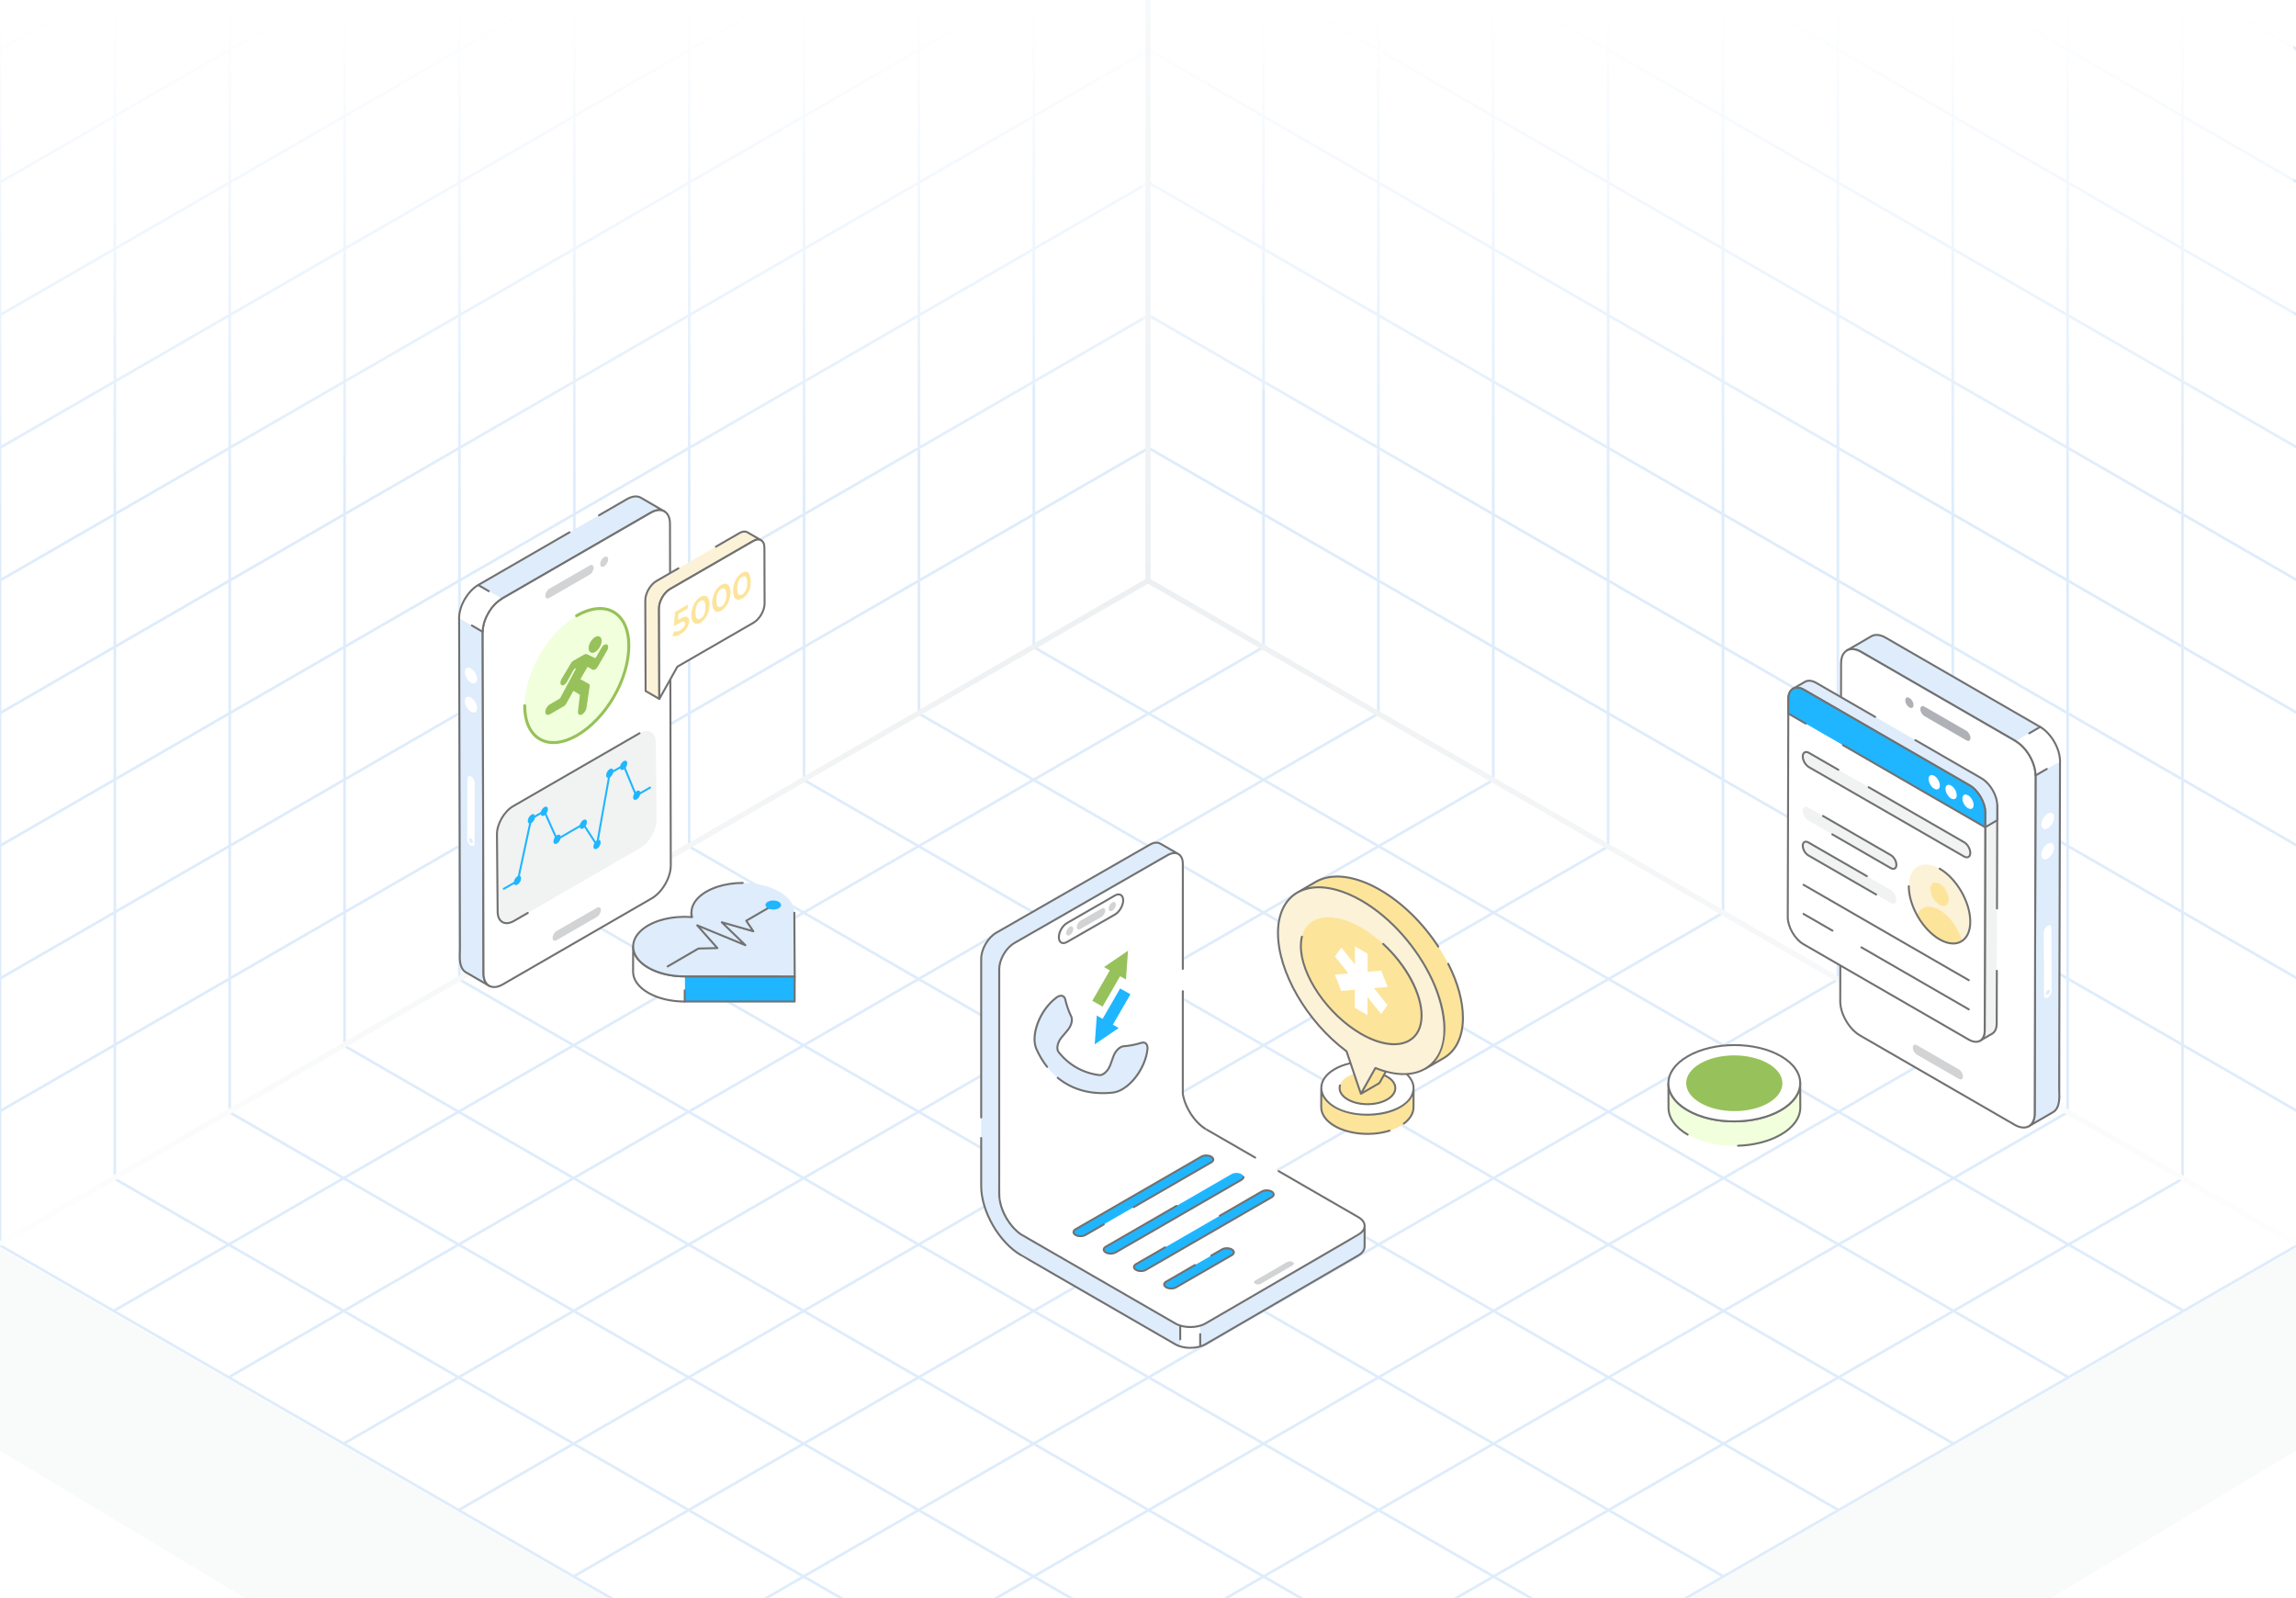 <svg width="431" height="300" viewBox="0 0 431 300" fill="none" xmlns="http://www.w3.org/2000/svg">
<rect x="0" y="0" width="431" height="300" fill="#333333" stroke="none"/>
<g clip-path="url(#clip0_2095_54840)">
<rect width="431" height="300" fill="white"/>
<path d="M237.193 121.463L21.336 246.088M258.779 133.925L42.922 258.55M280.365 146.388L64.507 271.013M301.95 158.85L86.093 283.475M323.536 171.313L107.679 295.938M345.122 183.775L129.265 308.4M366.707 196.238L150.85 320.863M388.293 208.7L172.436 333.325M409.879 221.163L194.022 345.788M194.022 121.463L409.879 246.088M172.436 133.925L388.293 258.55M150.85 146.388L366.707 271.013M129.265 158.85L345.122 283.475M107.679 171.313L323.536 295.938M86.093 183.775L301.95 308.4M64.507 196.238L280.365 320.863M42.922 208.7L258.779 333.325M21.336 221.163L237.193 345.788M215.607 109L-0.25 233.625L215.607 358.25L431.464 233.625L215.607 109Z" stroke="#DEECFB" stroke-width="0.5"/>
<path d="M237.188 -127.629V121.454M258.75 -115.18V133.904M280.313 -102.731V146.353M301.876 -90.281V158.802M323.438 -77.832V171.251M345.001 -65.383V183.7M366.564 -52.934V196.15M388.126 -40.484V208.599M409.689 -28.035V221.048M215.625 -115.17L431.251 9.322M215.625 -90.261L431.251 34.23M215.625 -65.353L431.251 59.139M215.625 -40.445L431.251 84.047M215.625 -15.536L431.251 108.956M215.625 9.372L431.251 133.864M215.625 34.28L431.251 158.772M215.625 59.189L431.251 183.681M215.625 84.097L431.251 208.589M215.625 -140.078V109.005L431.251 233.497V-15.586L215.625 -140.078Z" stroke="#DEECFB" stroke-width="0.5"/>
<path d="M194.062 -127.629V121.454M172.5 -115.18V133.904M150.937 -102.731V146.353M129.374 -90.281V158.802M107.812 -77.832V171.251M86.249 -65.383V183.7M64.686 -52.934V196.15M43.124 -40.484V208.599M21.561 -28.035V221.048M215.625 -115.17L-0.001 9.322M215.625 -90.261L-0.001 34.23M215.625 -65.353L-0.001 59.139M215.625 -40.445L-0.001 84.047M215.625 -15.536L-0.001 108.956M215.625 9.372L-0.001 133.864M215.625 34.28L-0.001 158.772M215.625 59.189L-0.001 183.681M215.625 84.097L-0.001 208.589M215.625 -140.078V109.005L-0.001 233.497V-15.586L215.625 -140.078Z" stroke="#DEECFB" stroke-width="0.5"/>
<path d="M215.5 0L-0.5 0V184.5L215.5 60L215.5 0Z" fill="url(#paint0_linear_2095_54840)"/>
<path d="M214.5 0L430.5 0V184.5L214.5 60L214.5 0Z" fill="url(#paint1_linear_2095_54840)"/>
<path d="M215.5 402L431.5 272V234L215.5 358.5L215.5 402Z" fill="#F9FAFA"/>
<path d="M215.5 402L-0.5 272V234L215.5 358.5L215.5 402Z" fill="#F9FAFA"/>
<path d="M0 233.5L215.5 109M215.5 109L431 233.5M215.5 109V0" stroke="url(#paint2_radial_2095_54840)"/>
<path d="M255.004 231.755L226.285 248.441C224.736 249.345 222.202 249.345 220.639 248.441L209.282 241.883L201.287 237.267L191.588 231.673C189.373 230.102 187.646 226.99 187.572 224.345V221.915L187.602 213.016L187.572 213.039V181.923C187.572 180.115 188.839 177.929 190.403 177.033L219.21 160.51C220.774 159.613 222.041 160.354 222.041 162.162L222.033 205.34C222.47 207.904 224.234 210.668 226.368 211.957C226.397 211.979 226.434 211.994 226.464 212.016L235.63 217.306L254.989 228.48C256.552 229.384 256.56 230.851 255.004 231.755Z" fill="white"/>
<path d="M211.748 178.469L211.36 183.876L210.264 183.256L206.968 188.965L205.041 187.867L208.337 182.158L207.245 181.536L211.748 178.469Z" fill="#97C15A"/>
<path d="M198.517 187.122C199.192 186.733 199.801 186.907 199.961 187.588C200.234 188.775 200.616 189.851 201.088 190.814C201.403 191.449 201.107 192.567 200.427 193.374C200.045 193.829 199.658 194.292 199.27 194.75C198.51 195.651 198.258 196.908 198.714 197.488C200.626 199.918 203.232 201.397 206.308 201.816C206.555 201.849 206.828 201.774 207.097 201.619C207.627 201.313 208.141 200.691 208.407 199.956C208.609 199.393 208.811 198.83 209.013 198.272C209.278 197.541 209.789 196.911 210.323 196.602C210.518 196.489 210.717 196.42 210.908 196.405C211.978 196.331 213.106 196.116 214.275 195.751C215.028 195.518 215.513 196.082 215.392 197.028L215.383 197.11C215.012 200.09 212.942 203.165 210.68 204.471C210.088 204.813 209.482 205.034 208.89 205.1C202.391 205.825 197.204 202.874 194.557 196.932C193.394 194.326 195.186 189.632 198.216 187.333L198.287 187.275C198.364 187.217 198.441 187.166 198.517 187.122Z" fill="#DEECFB"/>
<path d="M210.271 185.551L212.203 186.646L208.907 192.355L209.998 192.977L205.496 196.045L205.888 190.635L206.975 191.26L210.271 185.551Z" fill="#1FB6FF"/>
<path d="M218.925 240.578C218.407 240.877 218.405 241.356 218.919 241.654C219.434 241.953 220.259 241.953 220.777 241.654L231.236 235.616C231.745 235.322 231.747 234.844 231.233 234.545C230.718 234.246 229.893 234.246 229.385 234.54L218.925 240.578Z" fill="#1FB6FF"/>
<path d="M213.251 237.303C212.734 237.602 212.731 238.081 213.245 238.379C213.76 238.678 214.585 238.678 215.103 238.379L238.712 224.749C239.221 224.455 239.223 223.977 238.709 223.678C238.195 223.379 237.369 223.379 236.861 223.673L213.251 237.303Z" fill="#1FB6FF"/>
<path d="M207.58 234.03C207.062 234.329 207.059 234.807 207.573 235.106C208.088 235.405 208.914 235.405 209.431 235.106L233.04 221.475C233.549 221.182 233.551 220.703 233.037 220.405C232.523 220.106 231.697 220.106 231.189 220.399L207.58 234.03Z" fill="#1FB6FF"/>
<path d="M201.906 230.753C201.388 231.051 201.385 231.53 201.9 231.829C202.414 232.128 203.24 232.128 203.757 231.829L227.367 218.198C227.875 217.904 227.878 217.426 227.363 217.127C226.849 216.828 226.023 216.828 225.515 217.122L201.906 230.753Z" fill="#1FB6FF"/>
<path d="M184.186 213.621V222.627C184.186 224.39 184.645 226.294 185.43 228.11C185.986 229.421 186.72 230.681 187.572 231.822C188.765 233.415 190.187 234.771 191.721 235.652C191.721 235.66 220.623 252.346 220.623 252.346C222.187 253.25 224.721 253.25 226.277 252.346L254.988 235.66C255.766 235.215 256.144 234.623 256.159 234.03L256.166 230.125C256.166 230.718 255.774 231.303 255.003 231.755L226.284 248.441C224.736 249.345 222.202 249.345 220.638 248.441L191.588 231.673C189.394 230.117 187.675 227.043 187.572 224.412C187.564 224.323 187.564 224.234 187.564 224.145L187.572 220.915L187.579 212.987V181.923C187.579 180.115 188.846 177.922 190.402 177.033L219.21 160.502C219.988 160.065 220.692 160.021 221.203 160.317L217.817 158.369C217.298 158.08 216.594 158.117 215.824 158.569L187.016 175.092C185.453 175.988 184.186 178.181 184.186 179.982V209.766" fill="#DEECFB"/>
<path d="M225.296 248.866V252.763C224.125 253.111 222.71 253.104 221.547 252.741V248.836C222.71 249.206 224.125 249.214 225.296 248.866Z" fill="white"/>
<path d="M242.669 236.902C242.967 237.074 242.973 237.344 242.682 237.514L236.684 240.988C236.388 241.16 235.931 241.163 235.633 240.991C235.34 240.821 235.333 240.551 235.629 240.379L241.617 236.899C241.909 236.73 242.375 236.732 242.669 236.902Z" fill="#D1D3D4"/>
<path d="M210.845 169.008C210.838 169.986 210.148 171.179 209.304 171.668L200.294 176.833C199.449 177.322 198.76 176.921 198.768 175.936C198.76 174.951 199.449 173.758 200.301 173.269L209.304 168.097C210.156 167.615 210.838 168.023 210.845 169.008Z" fill="white"/>
<path d="M200.813 175.532C201.176 175.324 201.48 174.81 201.48 174.378C201.476 173.951 201.178 173.771 200.812 173.985C200.45 174.192 200.139 174.718 200.143 175.144C200.143 175.577 200.448 175.745 200.813 175.532Z" fill="#D1D3D4"/>
<path d="M209.266 170.452C209.526 169.999 209.524 169.51 209.262 169.359C208.999 169.209 208.576 169.454 208.316 169.907C208.056 170.359 208.058 170.849 208.321 170.999C208.583 171.15 209.006 170.904 209.266 170.452Z" fill="#D1D3D4"/>
<path d="M202.137 174C202.137 174.43 202.438 174.602 202.805 174.391L206.799 172.099C207.167 171.888 207.467 171.372 207.468 170.941C207.468 170.515 207.167 170.339 206.799 170.55L202.805 172.842C202.438 173.053 202.137 173.574 202.137 174Z" fill="#D1D3D4"/>
<path d="M265.353 204.276L265.342 207.871C265.338 209.146 264.501 210.419 262.83 211.39C259.454 213.352 253.965 213.352 250.567 211.39C248.863 210.406 248.012 209.113 248.016 207.822L248.027 204.227C248.024 205.518 248.875 206.811 250.578 207.795C253.977 209.757 259.466 209.757 262.842 207.795C264.513 206.824 265.35 205.551 265.353 204.276Z" fill="#FCE49A"/>
<path d="M262.791 200.697C266.19 202.659 266.208 205.839 262.842 207.795C259.466 209.757 253.977 209.757 250.578 207.795C247.191 205.839 247.173 202.66 250.549 200.697C253.915 198.742 259.404 198.741 262.791 200.697Z" fill="white"/>
<path d="M260.379 202.102C262.433 203.288 262.444 205.21 260.409 206.392C258.368 207.579 255.05 207.579 252.995 206.392C250.947 205.21 250.937 203.288 252.978 202.102C255.012 200.919 258.331 200.919 260.379 202.102Z" fill="#FCE49A"/>
<path d="M255.461 205.334L258.936 203.316L261.663 198.461L258.188 200.479L255.461 205.334Z" fill="#FCE49A"/>
<path d="M243.525 167.556C246.396 165.881 250.727 166.263 255.567 169.055C264.19 174.033 271.166 184.811 271.137 193.13C271.127 196.775 269.775 199.332 267.521 200.645L271.003 198.624C273.247 197.321 274.609 194.754 274.618 191.109C274.638 182.79 267.661 172.022 259.039 167.035C254.199 164.242 249.878 163.87 246.997 165.535L243.525 167.556Z" fill="#FCE49A"/>
<path d="M255.564 169.053C246.937 164.072 239.924 166.77 239.9 175.087C239.879 182.498 245.436 191.877 252.771 197.35L255.461 205.333L258.188 200.478C265.53 203.478 271.121 200.536 271.142 193.125C271.166 184.807 264.191 174.034 255.564 169.053Z" fill="#FCF2D7"/>
<path d="M255.499 194.077C261.743 197.682 266.845 196.144 266.861 190.651C266.876 185.158 261.799 177.75 255.555 174.145C249.305 170.536 244.209 172.071 244.193 177.564C244.178 183.056 249.248 190.469 255.499 194.077Z" fill="#FCE49A"/>
<path d="M215.199 197.086C214.85 199.888 212.868 202.994 210.588 204.31C209.999 204.65 209.42 204.854 208.87 204.916C204.912 205.353 201.382 204.411 198.667 202.181C198.589 202.116 198.472 202.127 198.406 202.206C198.341 202.286 198.353 202.402 198.432 202.467C201.394 204.901 205.102 205.709 208.911 205.283C209.513 205.217 210.139 204.997 210.773 204.631C213.183 203.24 215.199 200.086 215.567 197.129L215.576 197.051C215.708 196.016 215.138 195.289 214.22 195.574C213.083 195.929 211.964 196.146 210.893 196.22C209.997 196.289 209.166 197.307 208.839 198.208L208.232 199.893C207.992 200.56 207.521 201.16 207.004 201.459C206.762 201.597 206.531 201.658 206.333 201.631C203.312 201.221 200.729 199.749 198.86 197.373C198.459 196.863 198.717 195.693 199.412 194.869L200.569 193.493C201.306 192.619 201.601 191.432 201.255 190.732C200.78 189.763 200.405 188.69 200.141 187.546C199.952 186.739 199.126 186.405 198.171 187.131L198.105 187.185C194.994 189.545 193.188 194.318 194.388 197.006C194.936 198.237 195.619 199.375 196.419 200.389C196.482 200.47 196.598 200.483 196.679 200.42C196.759 200.357 196.773 200.241 196.71 200.16C195.929 199.17 195.262 198.058 194.727 196.856C193.608 194.352 195.393 189.707 198.333 187.476C198.409 187.42 198.444 187.378 198.61 187.282C199.132 186.978 199.642 187.037 199.78 187.63C200.05 188.801 200.434 189.9 200.923 190.897C201.203 191.463 200.923 192.499 200.286 193.254L199.129 194.63C198.302 195.611 198.051 196.943 198.569 197.602C200.498 200.055 203.166 201.575 206.283 201.999C206.563 202.034 206.875 201.961 207.189 201.78C207.779 201.439 208.312 200.764 208.581 200.019L209.187 198.334C209.431 197.661 209.902 197.059 210.415 196.763C210.593 196.66 210.764 196.602 210.92 196.589C212.019 196.514 213.166 196.291 214.33 195.928C215.013 195.715 215.3 196.286 215.208 197.008L215.199 197.086Z" fill="#717171"/>
<path d="M219.018 240.738L224.404 237.628C224.493 237.577 224.523 237.463 224.472 237.375C224.421 237.286 224.307 237.256 224.219 237.307L218.833 240.417C218.195 240.785 218.184 241.44 218.826 241.813C219.392 242.143 220.293 242.147 220.87 241.814L231.329 235.775C231.634 235.599 231.803 235.353 231.804 235.083C231.804 234.811 231.635 234.563 231.326 234.384C230.756 234.052 229.862 234.049 229.292 234.378L227.286 235.536C227.197 235.588 227.167 235.701 227.218 235.79C227.269 235.878 227.382 235.908 227.471 235.858L229.477 234.699C229.927 234.438 230.688 234.442 231.14 234.704C231.327 234.812 231.433 234.95 231.433 235.082C231.433 235.213 231.328 235.348 231.144 235.454L220.685 241.493C220.222 241.76 219.472 241.761 219.012 241.494C218.827 241.386 218.72 241.248 218.721 241.117C218.721 240.986 218.829 240.847 219.018 240.738Z" fill="#717171"/>
<path d="M228.818 228.315C228.869 228.403 228.981 228.432 229.071 228.383L236.953 223.832C237.402 223.571 238.164 223.574 238.616 223.836C239.006 224.063 239.005 224.365 238.62 224.587L215.011 238.217C214.009 238.796 212.368 238.024 213.344 237.463L218.802 234.311C218.89 234.26 218.921 234.147 218.869 234.058C218.818 233.969 218.704 233.94 218.616 233.99L213.159 237.141C212.521 237.51 212.511 238.165 213.153 238.538C213.722 238.87 214.622 238.87 215.196 238.539L238.805 224.908C239.111 224.731 239.279 224.485 239.28 224.215C239.28 223.943 239.11 223.695 238.802 223.517C238.231 223.184 237.337 223.182 236.768 223.511L228.886 228.061C228.797 228.113 228.767 228.226 228.818 228.315Z" fill="#717171"/>
<path d="M207.48 235.263C208.05 235.595 208.949 235.595 209.523 235.264L233.133 221.633C233.439 221.456 233.607 221.21 233.607 220.939C233.607 220.837 233.524 220.754 233.422 220.754C233.32 220.754 233.237 220.837 233.237 220.939C233.237 221.072 233.134 221.204 232.948 221.312L209.338 234.942C208.337 235.521 206.696 234.749 207.672 234.188L220.931 226.532C221.02 226.481 221.05 226.367 220.999 226.279C220.948 226.191 220.834 226.16 220.746 226.211L207.487 233.867C207.176 234.046 207.004 234.295 207.004 234.567C207.003 234.837 207.172 235.084 207.48 235.263Z" fill="#717171"/>
<path d="M201.808 231.99C202.378 232.322 203.277 232.322 203.852 231.991L207.283 230.01C207.371 229.958 207.402 229.845 207.35 229.757C207.299 229.668 207.185 229.637 207.098 229.689L203.666 231.67C202.664 232.249 201.024 231.475 202 230.914L225.609 217.284C226.059 217.025 226.82 217.028 227.272 217.289C227.458 217.397 227.565 217.535 227.565 217.667C227.565 217.797 227.459 217.933 227.276 218.038L212.704 226.452C212.615 226.503 212.585 226.617 212.636 226.705C212.686 226.794 212.8 226.823 212.889 226.773L227.461 218.36C227.766 218.183 227.935 217.938 227.935 217.667C227.936 217.396 227.766 217.148 227.458 216.969C226.888 216.638 225.994 216.635 225.424 216.962L201.815 230.593C201.504 230.773 201.333 231.021 201.332 231.293C201.331 231.563 201.501 231.812 201.808 231.99Z" fill="#717171"/>
<path d="M222.221 186.064C222.221 185.962 222.138 185.879 222.036 185.879C221.934 185.879 221.851 185.962 221.851 186.064L221.85 205.371C222.343 208.259 224.381 211.062 226.325 212.148L226.415 211.986L226.463 211.798C224.401 210.552 222.654 207.883 222.218 205.34L222.221 186.064Z" fill="#717171"/>
<path d="M235.629 217.491C235.817 217.491 235.886 217.24 235.722 217.145L226.576 211.869C226.555 211.852 226.53 211.838 226.505 211.824L226.415 211.986L226.371 212.177C236.094 217.777 235.534 217.491 235.629 217.491Z" fill="#717171"/>
<path d="M255.08 228.323L240.107 219.68C240.019 219.63 239.906 219.66 239.854 219.748C239.803 219.837 239.833 219.95 239.922 220.002L254.895 228.644C256.38 229.502 256.296 230.784 254.909 231.598L226.19 248.284C224.752 249.123 222.248 249.161 220.73 248.283L191.694 231.525C190.042 230.353 188.697 228.291 188.112 226.37C188.044 226.15 187.999 225.931 187.949 225.712C187.645 224.353 187.798 226.44 187.756 202.523L187.764 181.926C187.764 180.192 188.974 178.068 190.494 177.197L219.302 160.674C220.737 159.852 221.854 160.494 221.854 162.165L221.851 181.881C221.851 181.983 221.934 182.066 222.036 182.066C222.139 182.066 222.222 181.983 222.222 181.881L222.225 162.165C222.225 161.219 221.896 160.508 221.299 160.162C221.299 160.162 221.298 160.162 221.297 160.161C221.296 160.161 221.296 160.16 221.295 160.159C221.295 160.159 221.295 160.159 221.295 160.159L221.293 160.158C221.292 160.158 221.292 160.158 221.292 160.158L217.906 158.209C217.301 157.873 216.528 157.944 215.731 158.41L186.923 174.934C185.311 175.858 184 178.124 184 179.984V209.768C184 209.87 184.083 209.953 184.185 209.953C184.288 209.953 184.37 209.87 184.37 209.768V179.984C184.37 178.242 185.598 176.121 187.108 175.255L215.917 158.731C216.597 158.332 217.239 158.261 217.724 158.532L220.208 159.961C220.069 159.978 219.925 160.02 219.78 160.064C219.756 160.072 219.735 160.073 219.711 160.081C219.517 160.146 219.319 160.231 219.117 160.345L191.041 176.455L190.309 176.875C190.261 176.903 190.216 176.942 190.169 176.972C188.523 178.005 187.386 180.215 187.386 181.926V218.433C187.414 225.008 187.312 223.965 187.46 225.086C187.809 227.769 189.503 230.425 191.494 231.837L220.545 248.604C220.794 248.748 221.073 248.862 221.362 248.962V251.426C221.362 251.528 221.445 251.611 221.548 251.611C221.65 251.611 221.733 251.528 221.733 251.426V249.085C223.081 249.451 225.046 249.381 226.377 248.604C257.097 230.73 255.255 231.921 255.784 231.37C255.849 231.302 255.925 231.237 255.979 231.166L255.973 234.028C255.959 234.59 255.577 235.113 254.895 235.503L226.183 252.189C225.968 252.314 225.73 252.416 225.482 252.505V250.442C225.482 250.34 225.399 250.257 225.297 250.257C225.194 250.257 225.112 250.34 225.112 250.442V252.618C225.091 252.623 225.072 252.631 225.051 252.636C223.433 253.053 221.708 252.762 220.716 252.188C220.43 252.023 192.156 235.7 191.82 235.498C191.818 235.497 191.815 235.495 191.813 235.494C187.741 233.155 184.37 227.361 184.37 222.63V213.624C184.37 213.522 184.288 213.439 184.185 213.439C184.083 213.439 184 213.522 184 213.624V222.63C184 227.483 187.431 233.405 191.628 235.815L191.651 235.776C192.272 236.212 197.122 238.993 220.53 252.51C222.162 253.452 224.827 253.405 226.369 252.509L255.08 235.823C255.877 235.368 256.326 234.734 256.344 234.033C256.344 233.946 256.351 230.052 256.351 230.129C256.326 230.055 256.447 229.114 255.08 228.323Z" fill="#717171"/>
<path d="M200.386 176.995L209.397 171.831C210.289 171.313 211.022 170.049 211.03 169.012C211.03 169.011 211.03 169.009 211.03 169.009C211.021 167.883 210.192 167.384 209.211 167.938L200.209 173.11C199.289 173.638 198.574 174.88 198.582 175.936C198.574 177.066 199.415 177.557 200.386 176.995ZM200.394 173.431L209.395 168.26C210.124 167.847 210.652 168.169 210.66 169.01C210.652 169.931 210.002 171.051 209.211 171.509L200.201 176.674C199.497 177.084 198.946 176.799 198.953 175.936C198.946 175.015 199.592 173.891 200.394 173.431Z" fill="#717171"/>
<path d="M272.02 180.835C271.973 180.744 271.863 180.708 271.771 180.754C271.68 180.8 271.643 180.912 271.689 181.003C273.492 184.554 274.441 188.049 274.434 191.109C274.424 194.538 273.173 197.151 270.91 198.465L269.312 199.393C269.403 199.232 270.715 197.962 271.161 195.139C271.285 194.369 271.296 193.872 271.307 193.575C271.312 193.425 271.327 193.282 271.327 193.128C271.336 190.153 270.438 186.862 268.904 183.629C266.13 177.776 261.242 172.118 255.661 168.895C252.727 167.203 248.911 165.849 245.589 166.571L247.09 165.697C250.029 163.998 254.35 164.545 258.947 167.196C263.05 169.569 266.917 173.335 269.833 177.798C269.889 177.884 270.004 177.909 270.089 177.852C270.175 177.796 270.199 177.681 270.143 177.596C267.195 173.084 263.285 169.277 259.132 166.875C254.417 164.155 249.96 163.608 246.904 165.376C246.061 165.866 243.912 167.12 243.457 167.38C241.054 168.763 239.725 171.5 239.715 175.089C239.694 182.447 245.116 191.85 252.613 197.467L253.283 199.453C252.256 199.7 251.289 200.054 250.457 200.537C248.776 201.514 247.849 202.822 247.844 204.222C247.841 204.994 247.83 208.013 247.831 207.821C247.827 209.239 248.766 210.563 250.474 211.55C252.166 212.526 254.439 213.038 256.726 213.038C258.16 213.038 259.6 212.837 260.906 212.423C261.004 212.392 261.057 212.289 261.027 212.191C260.996 212.094 260.892 212.041 260.794 212.07C257.496 213.114 253.328 212.769 250.66 211.229C249.071 210.312 248.198 209.102 248.201 207.822L248.208 205.732C248.306 205.925 248.442 206.136 248.565 206.305C251.663 210.535 261.818 210.432 264.819 206.331C265.045 206.021 265.119 205.859 265.164 205.782L265.157 207.87C265.154 208.911 264.537 209.942 263.419 210.776C263.337 210.837 263.32 210.953 263.381 211.035C263.442 211.116 263.558 211.133 263.64 211.073C264.854 210.168 265.524 209.031 265.527 207.872C265.529 207.338 265.539 204.056 265.539 204.263C265.538 203.373 265.142 202.525 264.439 201.769C265.578 201.66 266.615 201.346 267.528 200.829C267.622 200.827 267.402 200.919 271.096 198.785C273.478 197.402 274.795 194.677 274.804 191.111C274.812 187.992 273.848 184.439 272.02 180.835ZM252.881 197.205C245.446 191.656 240.065 182.356 240.085 175.09C240.095 171.651 241.351 169.035 243.619 167.717C243.619 167.717 243.619 167.717 243.619 167.717C243.62 167.717 243.621 167.716 243.621 167.716C243.834 167.606 244.024 167.493 244.401 167.336C247.878 165.881 252.212 167.334 255.471 169.216C261.069 172.448 265.962 178.154 268.682 184.019C271.175 189.397 272.621 197.206 267.615 200.358C265.272 201.832 261.963 201.823 258.258 200.309C258.188 200.278 258.115 200.306 258.063 200.359C258.062 200.358 258.061 200.358 258.059 200.357C258.049 200.368 258.035 200.376 258.027 200.39L255.503 204.882C252.772 196.814 252.969 197.269 252.881 197.205ZM258.799 203.183L255.955 204.835C255.997 204.76 258.422 200.443 258.27 200.713C258.816 200.931 259.35 201.108 259.878 201.262L258.799 203.183ZM265.169 204.263C265.169 204.356 265.155 204.447 265.146 204.539C264.64 209.688 251.832 210.897 248.701 205.835C247.759 204.312 248.095 202.338 250.643 200.857C251.455 200.385 252.395 200.034 253.398 199.794C254.821 203.994 255.28 205.418 255.331 205.468C255.333 205.47 255.336 205.469 255.339 205.471C255.405 205.531 255.486 205.536 255.555 205.495C259.236 203.347 259.052 203.491 259.097 203.408L259.858 202.054C262.223 203.124 262.349 205.05 260.317 206.232C258.331 207.387 255.088 207.387 253.088 206.231C251.96 205.58 251.459 204.692 251.713 203.797C251.741 203.699 251.684 203.596 251.585 203.568C251.486 203.537 251.384 203.597 251.356 203.696C251.057 204.752 251.635 205.82 252.903 206.552C255.005 207.766 258.414 207.766 260.503 206.552C262.825 205.202 262.608 202.891 260.039 201.731L260.249 201.357C261.566 201.707 262.816 201.858 263.975 201.804C264.747 202.544 265.167 203.387 265.169 204.263Z" fill="#717171"/>
<path d="M264.621 195.5C266.199 194.591 267.037 192.915 267.044 190.653C267.056 186.471 264.202 181.133 259.773 177.055C259.697 176.984 259.581 176.99 259.511 177.065C259.442 177.141 259.446 177.258 259.522 177.327C263.811 181.277 266.685 186.632 266.673 190.651C266.667 192.774 265.893 194.34 264.436 195.179C262.35 196.38 259.041 195.908 255.589 193.917C249.391 190.333 244.362 182.997 244.378 177.565C244.38 176.964 244.445 176.399 244.572 175.885C244.597 175.786 244.536 175.686 244.437 175.661C244.337 175.639 244.237 175.698 244.213 175.797C244.078 176.339 244.01 176.934 244.008 177.564C243.992 183.114 249.103 190.594 255.403 194.239C257.674 195.548 259.842 196.218 261.694 196.217C262.796 196.217 263.787 195.98 264.621 195.5Z" fill="#717171"/>
<path d="M254.352 177.66L254.343 181.051L251.789 177.877L250.59 179.565L253.141 182.735L250.58 182.956L251.766 186.015L254.329 185.798L254.32 189.186L256.701 190.561L256.71 187.173L259.261 190.342L260.463 188.663L257.909 185.488L260.473 185.271L259.285 182.204L256.724 182.423L256.734 179.035L254.352 177.66Z" fill="white"/>
<path d="M91.815 185.046L87.388 182.478C86.006 181.55 86.34 178.991 86.34 178.106L86.186 116.027L90.612 118.603L90.766 182.74C90.766 183.874 91.167 184.676 91.815 185.046Z" fill="#DEECFB"/>
<path d="M113.023 96.391L117.732 93.672C118.735 93.101 119.637 93.047 120.292 93.425L124.718 95.993C124.063 95.615 123.161 95.669 122.158 96.247L94.198 112.394L89.772 109.819L113.023 96.391Z" fill="#DEECFB"/>
<path d="M91.815 185.234C91.784 185.234 91.752 185.226 91.723 185.209C91.716 185.205 91.708 185.201 91.701 185.197L87.296 182.641C86.015 181.809 86.089 179.928 86.138 178.684C86.147 178.471 86.155 178.276 86.155 178.108L86 116.03C86 115.928 86.083 115.844 86.186 115.844H86.186C86.288 115.844 86.371 115.927 86.372 116.029L86.526 178.107C86.526 178.28 86.518 178.48 86.51 178.699C86.464 179.859 86.395 181.612 87.49 182.325L90.896 184.3C90.689 183.874 90.581 183.348 90.581 182.742L90.427 118.606C90.426 118.503 90.509 118.42 90.612 118.419H90.612C90.715 118.419 90.798 118.502 90.798 118.605L90.953 182.742C90.953 183.763 91.285 184.52 91.889 184.876L91.908 184.887C91.997 184.938 92.027 185.052 91.976 185.14C91.942 185.2 91.879 185.234 91.815 185.234Z" fill="#717171"/>
<path d="M94.198 112.583C94.134 112.583 94.071 112.55 94.037 112.49C93.985 112.401 94.016 112.287 94.105 112.236L122.065 96.089C122.607 95.777 123.133 95.604 123.619 95.573L120.199 93.589C119.577 93.23 118.733 93.317 117.824 93.836L112.531 96.892C112.441 96.943 112.328 96.914 112.278 96.825C112.226 96.736 112.256 96.622 112.345 96.571L117.639 93.514C118.669 92.927 119.644 92.841 120.385 93.267L124.811 95.834C124.811 95.834 124.811 95.834 124.811 95.834L124.812 95.835C124.9 95.886 124.931 96 124.879 96.088C124.828 96.178 124.715 96.208 124.625 96.157C124.002 95.797 123.158 95.887 122.251 96.411L94.29 112.558C94.261 112.575 94.229 112.583 94.198 112.583Z" fill="#717171"/>
<path d="M89.772 110.004C89.708 110.004 89.645 109.971 89.611 109.912C89.559 109.823 89.59 109.709 89.679 109.658L106.811 99.764C106.899 99.711 107.013 99.743 107.065 99.832C107.116 99.921 107.086 100.034 106.997 100.086L89.865 109.979C89.835 109.996 89.803 110.004 89.772 110.004Z" fill="#717171"/>
<path d="M125.92 162.442C125.927 164.729 124.322 167.505 122.331 168.649L94.375 184.797C92.384 185.94 90.772 185.024 90.765 182.737L90.613 118.598C90.606 116.317 92.212 113.534 94.196 112.39L122.159 96.249C124.143 95.099 125.762 96.022 125.768 98.302L125.92 162.442Z" fill="white"/>
<path d="M92.756 185.477C92.38 185.477 92.032 185.389 91.723 185.211C90.988 184.786 90.581 183.908 90.577 182.738L90.426 118.599C90.419 116.259 92.067 113.402 94.101 112.23L122.064 96.089C123.086 95.496 124.058 95.404 124.801 95.832C125.54 96.256 125.949 97.133 125.952 98.302L126.104 162.442V162.441C126.111 164.783 124.459 167.64 122.422 168.811L94.466 184.958C93.866 185.303 93.284 185.477 92.756 185.477ZM123.77 95.939C123.308 95.939 122.79 96.097 122.25 96.41L94.287 112.552C92.356 113.665 90.791 116.377 90.797 118.598L90.949 182.737C90.952 183.769 91.293 184.533 91.909 184.889C92.531 185.247 93.373 185.158 94.28 184.636L122.236 168.489C124.171 167.377 125.739 164.665 125.732 162.443C125.732 162.443 125.732 162.443 125.732 162.443L125.581 98.303C125.578 97.273 125.235 96.51 124.617 96.154C124.366 96.01 124.081 95.939 123.77 95.939Z" fill="#717171"/>
<path d="M123.244 153.909C123.25 155.85 121.888 158.206 120.199 159.176L96.479 172.877C94.789 173.848 93.421 173.07 93.416 171.13L93.287 156.605C93.281 154.67 94.643 152.309 96.327 151.338L120.053 137.643C121.736 136.667 123.11 137.45 123.116 139.385L123.244 153.909Z" fill="#F1F2F2"/>
<path d="M95.108 173.483C94.784 173.483 94.483 173.406 94.217 173.253C93.584 172.888 93.233 172.134 93.23 171.131L93.102 156.607C93.096 154.612 94.501 152.177 96.234 151.178L119.96 137.483C120.049 137.43 120.163 137.461 120.214 137.55C120.265 137.639 120.235 137.753 120.146 137.804L96.42 151.5C94.79 152.439 93.468 154.729 93.473 156.605L93.602 171.128C93.604 171.995 93.889 172.634 94.403 172.931C94.921 173.23 95.626 173.154 96.386 172.717L98.979 171.219C99.067 171.167 99.181 171.197 99.233 171.287C99.284 171.376 99.254 171.49 99.165 171.541L96.572 173.039C96.059 173.334 95.56 173.483 95.108 173.483Z" fill="#717171"/>
<path d="M110.689 106.153C111.101 105.915 111.438 106.107 111.439 106.58C111.44 107.058 111.105 107.633 110.694 107.87L103.119 112.244C102.708 112.481 102.371 112.295 102.369 111.816C102.368 111.344 102.703 110.764 103.114 110.526L110.689 106.153Z" fill="#D1D3D4"/>
<path d="M113.944 105.745C114.236 105.242 114.237 104.697 113.946 104.528C113.654 104.359 113.181 104.629 112.889 105.132C112.596 105.635 112.596 106.18 112.887 106.35C113.178 106.519 113.652 106.248 113.944 105.745Z" fill="#D1D3D4"/>
<path d="M90.612 118.6L86.188 116.029C86.181 113.745 87.785 110.967 89.772 109.82L94.197 112.392C92.21 113.539 90.606 116.317 90.612 118.6Z" fill="white"/>
<path d="M90.519 118.762L88.487 117.581C88.398 117.53 88.368 117.416 88.42 117.327C88.471 117.237 88.586 117.208 88.674 117.26L90.436 118.284C90.57 116.01 92.161 113.353 94.104 112.232C94.192 112.181 94.307 112.211 94.358 112.3C94.409 112.389 94.379 112.503 94.29 112.554C92.358 113.669 90.792 116.382 90.799 118.601C90.799 118.668 90.763 118.729 90.706 118.762C90.648 118.796 90.576 118.796 90.519 118.762Z" fill="#717171"/>
<path d="M86.188 116.216C86.085 116.216 86.002 116.134 86.002 116.031C85.995 113.693 87.645 110.836 89.679 109.661C89.737 109.628 89.808 109.628 89.865 109.661L91.84 110.809C91.929 110.86 91.959 110.974 91.908 111.063C91.856 111.152 91.742 111.181 91.654 111.131L89.773 110.038C87.884 111.185 86.368 113.846 86.374 116.03C86.374 116.133 86.291 116.216 86.188 116.216L86.188 116.216Z" fill="#717171"/>
<path d="M88.429 145.774C88.807 145.992 89.116 146.515 89.115 146.962L89.083 158.346C89.082 158.786 88.77 158.964 88.392 158.745C88.009 158.524 87.7 157.989 87.701 157.548L87.734 146.164C87.735 145.717 88.046 145.552 88.429 145.774ZM88.394 158.214C88.593 158.329 88.751 158.233 88.752 158.004C88.753 157.774 88.596 157.496 88.396 157.381C88.191 157.263 88.033 157.359 88.032 157.588C88.032 157.818 88.189 158.096 88.394 158.214Z" fill="white"/>
<path d="M89.228 128.227C89.679 127.965 89.678 127.122 89.226 126.343C88.773 125.565 88.041 125.146 87.59 125.408C87.139 125.67 87.14 126.514 87.593 127.292C88.045 128.071 88.778 128.49 89.228 128.227Z" fill="white"/>
<path d="M89.228 133.681C89.679 133.419 89.678 132.575 89.226 131.796C88.773 131.018 88.041 130.599 87.59 130.861C87.139 131.123 87.14 131.967 87.593 132.746C88.045 133.524 88.778 133.943 89.228 133.681Z" fill="white"/>
<path d="M112.051 170.403C112.462 170.165 112.799 170.357 112.8 170.83C112.802 171.308 112.467 171.883 112.055 172.12L104.48 176.494C104.069 176.731 103.732 176.545 103.73 176.066C103.729 175.594 104.064 175.014 104.475 174.776L112.051 170.403Z" fill="#D1D3D4"/>
<path d="M94.567 167.039C94.503 167.039 94.44 167.006 94.406 166.946C94.355 166.857 94.385 166.744 94.474 166.692L97.041 165.213L99.521 153.66C99.532 153.608 99.564 153.564 99.609 153.538L102.069 152.097C102.115 152.071 102.169 152.064 102.22 152.081C102.27 152.097 102.311 152.133 102.333 152.182L104.636 157.302L109.402 154.549C109.487 154.5 109.597 154.526 109.651 154.608L111.948 158.133L114.268 145.147C114.277 145.093 114.31 145.046 114.358 145.019L116.971 143.51C117.017 143.482 117.072 143.477 117.124 143.495C117.174 143.512 117.215 143.55 117.236 143.599L119.508 149.085L121.933 147.684C122.022 147.632 122.135 147.662 122.186 147.752C122.238 147.841 122.207 147.954 122.118 148.005L119.51 149.512C119.463 149.539 119.408 149.544 119.357 149.527C119.307 149.51 119.266 149.472 119.245 149.422L116.973 143.937L114.618 145.298C112.057 159.361 112.323 158.761 112.085 158.809C112.011 158.826 111.934 158.793 111.892 158.729L109.435 154.959L104.644 157.726C104.599 157.753 104.545 157.759 104.495 157.742C104.444 157.726 104.404 157.69 104.382 157.642L102.079 152.523L99.868 153.817L97.387 165.372C97.376 165.423 97.344 165.468 97.298 165.494L94.66 167.014C94.63 167.031 94.598 167.039 94.567 167.039Z" fill="#1FB6FF"/>
<path d="M115.168 130.831C118.992 124.251 119.002 117.122 115.191 114.907C111.38 112.692 105.191 116.23 101.367 122.81C97.543 129.389 97.533 136.518 101.344 138.733C105.155 140.948 111.344 137.41 115.168 130.831Z" fill="#F1FFDD"/>
<path d="M111.703 119.593C112.374 119.206 112.932 119.514 112.938 120.274C112.94 121.031 112.378 122.009 111.719 122.394C111.056 122.777 110.498 122.459 110.496 121.693C110.494 120.913 111.028 119.983 111.703 119.593Z" fill="#97C15A"/>
<path d="M109.608 122.898C109.846 122.761 110.049 122.739 110.224 122.826C110.682 123.05 111.14 123.266 111.598 123.486C111.681 123.526 111.731 123.541 111.781 123.513C111.877 123.457 111.903 123.357 112.921 121.593C113.066 121.342 113.238 121.152 113.424 121.045C114.068 120.673 114.39 121.369 113.98 122.078C113.391 123.109 112.801 124.139 112.2 125.163C112.062 125.397 111.899 125.565 111.734 125.661C111.551 125.766 111.366 125.783 111.207 125.699C110.908 125.534 110.617 125.354 110.303 125.17C110.227 125.3 109.008 127.399 108.949 127.501C109.256 127.671 109.551 127.83 109.841 127.996C110.092 128.134 110.335 128.286 110.59 128.418C110.69 128.47 110.726 128.563 110.699 128.735C110.496 130.108 110.297 131.48 110.094 132.854C110.005 133.445 109.599 133.969 109.159 134.157C108.75 134.329 108.447 134.07 108.497 133.524C108.571 132.769 108.676 131.995 108.769 131.229C108.796 131.012 108.831 130.791 108.851 130.574C108.858 130.51 108.846 130.43 108.81 130.405C108.428 130.16 108.038 129.919 107.639 129.674C106.278 132.097 106.226 132.337 105.925 132.523C105.052 133.041 104.166 133.553 103.269 134.061C102.654 134.412 102.259 134.096 102.396 133.391C102.483 132.948 102.788 132.484 103.169 132.25C105.117 131.08 105.049 131.252 105.252 130.878C106.774 128.016 107.971 125.804 108.18 125.391C107.883 125.508 107.687 125.669 107.509 126.015C107.165 126.685 106.789 127.34 106.414 127.996C106.262 128.261 106.071 128.455 105.886 128.562C105.298 128.902 104.955 128.252 105.418 127.452C106.031 126.412 106.649 125.379 107.27 124.349C107.387 124.155 107.347 124.204 109.608 122.898Z" fill="#97C15A"/>
<path d="M98.213 132.462C98.213 132.308 98.337 132.183 98.491 132.183C98.491 132.183 98.491 132.183 98.492 132.183C98.645 132.183 98.77 132.307 98.77 132.461C98.788 138.497 102.954 140.812 108.159 137.808C113.562 134.689 117.78 127.383 117.763 121.175C117.755 118.282 116.786 116.133 115.035 115.126C113.276 114.114 110.911 114.363 108.374 115.828C108.24 115.905 108.07 115.859 107.993 115.726C107.916 115.593 107.962 115.422 108.095 115.345C113.752 112.078 118.302 114.801 118.32 121.174C118.338 127.562 113.997 135.081 108.438 138.291C102.85 141.518 98.231 138.919 98.213 132.462Z" fill="#97C15A"/>
<path d="M117.553 143.947C117.819 143.489 117.82 142.991 117.554 142.837C117.288 142.683 116.857 142.929 116.59 143.388C116.324 143.847 116.323 144.344 116.589 144.498C116.854 144.653 117.286 144.406 117.553 143.947Z" fill="#1FB6FF"/>
<path d="M120.006 149.557C120.272 149.098 120.273 148.601 120.007 148.446C119.742 148.292 119.31 148.539 119.043 148.997C118.777 149.456 118.776 149.953 119.042 150.108C119.307 150.262 119.739 150.015 120.006 149.557Z" fill="#1FB6FF"/>
<path d="M114.947 145.428C115.214 144.969 115.214 144.472 114.949 144.318C114.683 144.163 114.251 144.41 113.985 144.869C113.718 145.327 113.717 145.824 113.983 145.979C114.249 146.133 114.68 145.887 114.947 145.428Z" fill="#1FB6FF"/>
<path d="M112.556 158.803C112.823 158.344 112.824 157.847 112.558 157.693C112.292 157.538 111.861 157.785 111.594 158.244C111.327 158.702 111.327 159.199 111.592 159.354C111.858 159.508 112.29 159.262 112.556 158.803Z" fill="#1FB6FF"/>
<path d="M109.974 154.998C110.241 154.539 110.242 154.042 109.976 153.888C109.71 153.733 109.279 153.98 109.012 154.439C108.745 154.898 108.745 155.395 109.01 155.549C109.276 155.704 109.708 155.457 109.974 154.998Z" fill="#1FB6FF"/>
<path d="M102.656 152.576C102.923 152.117 102.923 151.62 102.658 151.466C102.392 151.312 101.96 151.558 101.694 152.017C101.427 152.476 101.426 152.973 101.692 153.127C101.958 153.282 102.389 153.035 102.656 152.576Z" fill="#1FB6FF"/>
<path d="M100.236 153.994C100.503 153.535 100.503 153.038 100.238 152.884C99.972 152.729 99.54 152.976 99.274 153.435C99.007 153.894 99.006 154.391 99.272 154.545C99.538 154.7 99.969 154.453 100.236 153.994Z" fill="#1FB6FF"/>
<path d="M97.619 165.553C97.885 165.094 97.886 164.597 97.621 164.443C97.355 164.288 96.923 164.535 96.657 164.994C96.39 165.452 96.389 165.949 96.655 166.104C96.921 166.258 97.352 166.012 97.619 165.553Z" fill="#1FB6FF"/>
<path d="M105.051 157.834C105.317 157.375 105.318 156.878 105.052 156.724C104.786 156.569 104.355 156.816 104.088 157.275C103.822 157.734 103.821 158.231 104.087 158.385C104.352 158.54 104.784 158.293 105.051 157.834Z" fill="#1FB6FF"/>
<path d="M134.384 102.624L138.811 100.069C139.387 99.73 139.917 99.703 140.301 99.922L142.879 101.421C142.495 101.193 141.965 101.23 141.38 101.568L125.813 110.56C124.652 111.227 123.711 112.854 123.711 114.198L123.765 131.208L121.188 129.709L121.133 112.699C121.133 111.355 122.074 109.728 123.235 109.061L127.347 106.687" fill="#FCF2D7"/>
<path d="M123.766 131.394C123.733 131.394 123.701 131.386 123.672 131.369L121.095 129.87C121.038 129.837 121.003 129.776 121.002 129.71L120.947 112.7C120.947 111.301 121.932 109.597 123.143 108.9L127.255 106.527C127.344 106.474 127.457 106.505 127.508 106.595C127.56 106.684 127.529 106.797 127.44 106.848L123.329 109.222C122.22 109.86 121.319 111.42 121.319 112.7L121.374 129.603L123.579 130.885L123.525 114.2C123.525 112.8 124.51 111.095 125.721 110.399L141.287 101.408C141.531 101.266 141.771 101.172 141.999 101.125L140.208 100.084C139.868 99.889 139.394 99.942 138.905 100.23L134.478 102.786C134.388 102.836 134.275 102.806 134.224 102.718C134.172 102.629 134.203 102.515 134.292 102.464L138.718 99.908C139.324 99.553 139.935 99.5 140.394 99.761L142.953 101.25C142.961 101.254 142.968 101.258 142.974 101.262C143.062 101.315 143.091 101.428 143.039 101.517C142.987 101.604 142.873 101.633 142.786 101.583L142.769 101.573C142.435 101.384 141.976 101.439 141.473 101.729L125.906 110.721C124.798 111.358 123.897 112.918 123.897 114.199L123.951 131.208C123.952 131.275 123.916 131.336 123.859 131.369C123.83 131.386 123.798 131.394 123.766 131.394Z" fill="#717171"/>
<path d="M141.386 101.57C142.547 100.899 143.49 101.436 143.494 102.778L143.528 113.269C143.532 114.61 142.595 116.232 141.434 116.902L127.163 125.142L123.766 131.207L123.713 114.198C123.709 112.857 124.651 111.231 125.813 110.561L141.386 101.57Z" fill="white"/>
<path d="M123.766 131.392C123.751 131.392 123.735 131.391 123.72 131.387C123.638 131.365 123.581 131.292 123.58 131.207L123.527 114.198C123.523 112.804 124.507 111.1 125.72 110.399L141.293 101.408C141.917 101.049 142.512 100.996 142.969 101.259C143.425 101.521 143.677 102.06 143.68 102.776L143.714 113.267C143.718 114.685 142.757 116.352 141.527 117.063L127.3 125.277L123.928 131.297C123.895 131.357 123.832 131.392 123.766 131.392ZM141.479 101.73L125.906 110.721C124.796 111.362 123.895 112.921 123.899 114.196L123.95 130.498L127 125.051C127.017 125.021 127.041 124.997 127.07 124.981L141.341 116.741C142.448 116.102 143.346 114.544 143.342 113.268L143.308 102.778C143.306 102.2 143.12 101.775 142.783 101.581C142.446 101.385 141.982 101.439 141.479 101.73Z" fill="#717171"/>
<path d="M129.109 113.496L129.111 114.223L127.357 115.236L127.273 116.37C127.514 116.252 128.412 115.605 128.941 115.793C129.503 115.991 129.397 116.914 129.177 117.465C128.635 118.809 126.976 119.628 126.215 119.376L126.536 118.518C127.21 118.766 128.598 118.002 128.595 117.073C128.592 116.136 127.436 117.057 126.511 117.548L126.718 114.877L129.109 113.496Z" fill="#FCE49A"/>
<path d="M133.191 113.481C133.196 115.089 132.418 116.339 131.496 116.871C129.188 118.204 129.215 113.366 131.483 112.057C132.392 111.532 133.187 111.87 133.191 113.481ZM132.183 115.305C132.348 114.933 132.434 114.471 132.432 113.92C132.43 113.09 132.203 112.399 131.485 112.814C130.773 113.225 130.549 114.176 130.551 115.006C130.553 115.557 130.637 115.921 130.808 116.098C130.979 116.276 131.206 116.285 131.494 116.119C131.782 115.953 132.013 115.679 132.183 115.305Z" fill="#FCE49A"/>
<path d="M135.411 114.609C133.128 115.927 133.113 111.114 135.397 109.795C137.694 108.469 137.707 113.283 135.411 114.609ZM136.097 113.043C136.262 112.671 136.348 112.21 136.346 111.658C136.344 110.829 136.118 110.138 135.399 110.552C134.687 110.964 134.463 111.915 134.465 112.744C134.468 113.572 134.692 114.27 135.408 113.857C135.701 113.688 135.927 113.417 136.097 113.043Z" fill="#FCE49A"/>
<path d="M140.806 110.381C140.544 111.185 140.058 111.927 139.326 112.35C138.413 112.877 137.626 112.549 137.621 110.924C137.615 108.599 139.246 107.163 140.19 107.316C140.861 107.425 141.134 109.387 140.806 110.381ZM140.012 110.784C140.181 110.41 140.263 109.951 140.261 109.399C140.259 108.57 140.033 107.879 139.314 108.294C138.602 108.705 138.378 109.656 138.38 110.485C138.383 111.313 138.607 112.012 139.323 111.598C139.616 111.429 139.842 111.158 140.012 110.784Z" fill="#FCE49A"/>
<path d="M129.914 172.166L129.9 176.887C129.836 176.621 129.783 176.343 129.781 176.057L129.795 171.336C129.796 171.622 129.849 171.9 129.914 172.166Z" fill="white"/>
<path d="M129.899 177.072C129.814 177.072 129.738 177.014 129.718 176.929C129.661 176.694 129.596 176.382 129.594 176.056L129.607 171.334C129.608 171.232 129.69 171.148 129.793 171.148H129.793C129.895 171.148 129.978 171.231 129.979 171.333C129.981 171.619 130.037 171.892 130.093 172.121C130.096 172.136 130.098 172.151 130.098 172.165L130.085 176.886C130.084 176.981 130.014 177.059 129.921 177.071C129.913 177.071 129.906 177.072 129.899 177.072Z" fill="#717171"/>
<path d="M128.545 183.289L149.181 183.291L149.167 188.012L128.531 188.01" fill="#1FB6FF"/>
<path d="M149.168 188.196L128.532 188.194C128.429 188.194 128.346 188.111 128.346 188.008C128.346 187.906 128.429 187.823 128.532 187.823L148.982 187.825L148.995 183.475L128.545 183.473C128.442 183.473 128.359 183.39 128.359 183.287C128.359 183.185 128.442 183.102 128.545 183.102L149.181 183.103C149.231 183.103 149.278 183.123 149.313 183.158C149.348 183.193 149.367 183.24 149.367 183.29L149.354 188.011C149.353 188.114 149.27 188.196 149.168 188.196Z" fill="#717171"/>
<path d="M128.537 185.907L128.532 188.008C125.859 188.008 123.44 187.382 121.687 186.37C119.934 185.358 118.847 183.959 118.84 182.412L118.853 177.691C118.86 179.238 119.947 180.637 121.7 181.649C123.453 182.661 125.873 183.287 128.545 183.287" fill="white"/>
<path d="M128.532 188.196C125.915 188.196 123.451 187.606 121.594 186.533C119.705 185.443 118.661 183.98 118.654 182.415L118.668 177.693C118.668 177.591 118.751 177.508 118.854 177.508C118.956 177.508 119.039 177.591 119.039 177.693C119.046 179.12 120.024 180.469 121.793 181.49C123.594 182.53 125.993 183.103 128.545 183.103C128.648 183.103 128.731 183.186 128.731 183.289C128.731 183.392 128.648 183.475 128.545 183.475C125.928 183.475 123.464 182.884 121.607 181.812C120.368 181.097 119.492 180.221 119.035 179.262L119.026 182.415C119.032 183.841 120.01 185.19 121.78 186.212C123.538 187.226 125.863 187.796 128.346 187.823L128.352 185.909C128.352 185.807 128.435 185.724 128.538 185.724H128.538C128.641 185.724 128.724 185.808 128.724 185.91L128.718 188.01C128.717 188.113 128.634 188.196 128.532 188.196Z" fill="#717171"/>
<path d="M146.264 167.374C148.018 168.387 149.105 169.786 149.114 171.334L149.181 183.289L128.545 183.287C125.873 183.287 123.454 182.662 121.7 181.649C119.947 180.637 118.86 179.238 118.854 177.692C118.832 174.598 123.138 172.096 128.482 172.096C128.976 172.096 129.455 172.126 129.913 172.164C129.849 171.897 129.795 171.62 129.794 171.334C129.776 168.238 134.082 165.736 139.422 165.738C142.093 165.737 144.511 166.362 146.264 167.374Z" fill="#DEECFB"/>
<path d="M149.182 183.477L128.546 183.475C125.929 183.475 123.465 182.885 121.608 181.812C119.719 180.722 118.675 179.26 118.668 177.695C118.661 176.659 119.121 175.644 119.998 174.761C122.261 172.482 126.424 171.719 129.678 171.962C129.412 170.623 129.969 169.379 130.943 168.399C132.689 166.644 135.935 165.555 139.416 165.555C139.546 165.549 139.609 165.636 139.609 165.741C139.609 165.844 139.526 165.927 139.423 165.927C139.421 165.927 139.418 165.927 139.416 165.927C136.03 165.927 132.885 166.974 131.207 168.661C130.399 169.473 129.974 170.398 129.98 171.335C129.984 171.978 130.183 172.139 130.054 172.288C130.015 172.333 129.956 172.357 129.897 172.352C129.349 172.306 128.9 172.284 128.482 172.284C125.089 172.284 121.939 173.334 120.262 175.023C119.456 175.834 119.033 176.758 119.04 177.693C119.046 179.12 120.024 180.469 121.794 181.491C123.595 182.531 125.993 183.104 128.546 183.104L148.995 183.106L148.928 171.337C148.928 171.235 149.01 171.151 149.113 171.15C149.223 171.171 149.299 171.232 149.3 171.335L149.368 183.29C149.368 183.34 149.348 183.387 149.314 183.422C149.279 183.458 149.231 183.477 149.182 183.477Z" fill="#717171"/>
<path d="M125.174 181.509C125.122 181.42 125.152 181.306 125.241 181.254C131.357 177.71 131.014 177.876 131.105 177.874L134.26 177.798L130.737 173.825C130.607 173.678 130.766 173.456 130.947 173.53L139.101 176.891L135.355 173.256C135.294 173.197 135.281 173.104 135.324 173.03C135.366 172.956 135.454 172.92 135.536 172.944L140.978 174.505L139.93 172.948C139.901 172.905 139.892 172.852 139.903 172.802C139.915 172.752 139.946 172.709 139.991 172.683L145.801 169.307C145.889 169.255 146.004 169.284 146.055 169.374C146.107 169.463 146.077 169.577 145.988 169.628L140.349 172.905L141.571 174.72C141.668 174.865 141.531 175.051 141.365 175.003L136.146 173.506L140.055 177.299C140.201 177.441 140.041 177.682 139.854 177.604L131.549 174.18L134.804 177.851C134.908 177.969 134.827 178.156 134.669 178.16L131.161 178.244L125.428 181.576C125.339 181.627 125.225 181.597 125.174 181.509Z" fill="#717171"/>
<path d="M146.186 169.291C146.759 169.622 146.762 170.158 146.193 170.489C145.624 170.819 144.698 170.82 144.125 170.489C143.552 170.158 143.549 169.622 144.118 169.291C144.687 168.96 145.613 168.96 146.186 169.291Z" fill="#1FB6FF"/>
<path d="M380.856 211.407L385.452 208.741C386.887 207.777 386.541 205.121 386.541 204.201L386.701 142.902L382.105 145.577L381.945 209.013C381.945 210.19 381.529 211.023 380.856 211.407Z" fill="#DEECFB"/>
<path d="M346.692 122.1C347.372 121.708 348.309 121.764 349.35 122.365L378.383 139.131L382.979 136.457L353.946 119.69C352.905 119.098 351.968 119.042 351.288 119.434L346.692 122.1Z" fill="#DEECFB"/>
<path d="M380.856 211.593C380.888 211.593 380.919 211.586 380.948 211.569C380.955 211.565 380.962 211.561 380.969 211.557L385.545 208.902C386.871 208.041 386.794 206.091 386.743 204.801C386.716 204.122 386.739 202.631 386.887 142.905C386.887 142.802 386.804 142.719 386.702 142.719H386.701C386.599 142.719 386.517 142.801 386.516 142.903C386.351 209.641 386.338 203.945 386.373 204.815C386.421 206.022 386.492 207.845 385.351 208.587L381.792 210.651C382.014 210.206 382.13 209.653 382.13 209.015L382.291 145.579C382.291 145.476 382.208 145.393 382.106 145.393H382.105C382.003 145.393 381.921 145.476 381.92 145.578L381.76 209.014C381.76 210.078 381.413 210.866 380.782 211.237L380.765 211.248C380.765 211.248 380.765 211.248 380.765 211.248L380.764 211.248C380.675 211.299 380.645 211.412 380.696 211.501C380.73 211.56 380.792 211.593 380.856 211.593Z" fill="#717171"/>
<path d="M378.383 139.318C378.447 139.318 378.509 139.285 378.543 139.226C378.595 139.137 378.564 139.024 378.476 138.972L349.443 122.206C348.872 121.877 348.317 121.697 347.807 121.67L351.381 119.596C352.028 119.224 352.907 119.314 353.855 119.854L382.886 136.619C382.975 136.669 383.088 136.64 383.139 136.551C383.19 136.463 383.16 136.35 383.071 136.298L354.039 119.532C352.971 118.926 351.961 118.834 351.195 119.275L346.599 121.942C346.511 121.993 346.48 122.107 346.532 122.195C346.583 122.284 346.696 122.314 346.785 122.263C346.785 122.263 346.785 122.263 346.785 122.262C347.435 121.889 348.313 121.982 349.258 122.527L378.29 139.294C378.32 139.31 378.352 139.318 378.383 139.318Z" fill="#717171"/>
<path d="M345.445 187.936C345.438 190.311 347.104 193.194 349.172 194.381L378.2 211.148C380.267 212.336 381.941 211.384 381.948 209.01L382.105 145.571C382.113 143.203 380.446 140.313 378.386 139.126L349.351 122.366C347.291 121.171 345.609 122.13 345.602 124.497L345.445 187.936Z" fill="white"/>
<path d="M379.878 211.849C380.268 211.849 380.628 211.758 380.947 211.574C381.709 211.135 382.13 210.226 382.134 209.014L382.291 145.575C382.299 143.148 380.588 140.185 378.479 138.969L349.444 122.209C348.385 121.596 347.378 121.5 346.609 121.942C345.844 122.381 345.421 123.29 345.417 124.5L345.26 187.939C345.253 190.368 346.967 193.331 349.08 194.545L378.108 211.312C378.729 211.669 379.332 211.849 379.878 211.849ZM349.258 122.529L378.294 139.29C380.3 140.446 381.927 143.265 381.921 145.574L381.763 209.012C381.76 210.087 381.404 210.883 380.762 211.253C380.114 211.626 379.237 211.534 378.293 210.991L349.265 194.224C347.254 193.069 345.624 190.25 345.63 187.94L345.788 124.502C345.791 123.429 346.148 122.634 346.793 122.263C347.557 121.825 348.498 122.089 349.258 122.529Z" fill="#717171"/>
<path d="M361.259 132.649C360.832 132.402 360.482 132.602 360.481 133.092C360.479 133.589 360.827 134.186 361.254 134.432L369.12 138.973C369.547 139.22 369.897 139.026 369.898 138.53C369.9 138.039 369.552 137.437 369.125 137.19L361.259 132.649Z" fill="#AEB1B5"/>
<path d="M357.88 132.226C357.576 131.704 357.576 131.138 357.878 130.962C358.181 130.786 358.672 131.067 358.976 131.589C359.279 132.112 359.28 132.678 358.978 132.854C358.675 133.029 358.184 132.748 357.88 132.226Z" fill="#AEB1B5"/>
<path d="M382.107 145.573L386.701 142.903C386.708 140.533 385.043 137.648 382.979 136.457L378.385 139.127C380.448 140.318 382.113 143.203 382.107 145.573Z" fill="white"/>
<path d="M382.107 145.758C382.139 145.758 382.171 145.75 382.2 145.733L384.31 144.507C384.399 144.456 384.429 144.343 384.377 144.254C384.326 144.166 384.212 144.135 384.124 144.187L382.284 145.256C382.151 142.896 380.497 140.132 378.478 138.966C378.39 138.915 378.276 138.945 378.225 139.034C378.174 139.122 378.204 139.236 378.293 139.287C380.301 140.446 381.928 143.266 381.922 145.572C381.921 145.639 381.957 145.7 382.014 145.734C382.043 145.75 382.075 145.758 382.107 145.758Z" fill="#717171"/>
<path d="M386.701 143.09C386.804 143.09 386.886 143.007 386.887 142.905C386.893 140.48 385.182 137.516 383.072 136.298C383.014 136.264 382.943 136.266 382.886 136.298L380.836 137.49C380.747 137.542 380.717 137.654 380.768 137.743C380.82 137.831 380.934 137.861 381.022 137.81L382.979 136.673C384.944 137.864 386.522 140.633 386.516 142.904C386.516 143.007 386.599 143.09 386.701 143.09L386.701 143.09Z" fill="#717171"/>
<path d="M384.373 173.789C383.98 174.016 383.66 174.559 383.661 175.023L383.694 186.843C383.696 187.301 384.019 187.485 384.411 187.258C384.809 187.028 385.13 186.473 385.129 186.015L385.095 174.194C385.094 173.731 384.771 173.559 384.373 173.789ZM384.41 186.707C384.203 186.826 384.038 186.726 384.038 186.488C384.037 186.25 384.2 185.961 384.407 185.842C384.62 185.719 384.784 185.819 384.785 186.057C384.786 186.295 384.622 186.584 384.41 186.707Z" fill="white"/>
<path d="M383.543 155.575C383.074 155.303 383.076 154.427 383.546 153.619C384.015 152.81 384.776 152.376 385.244 152.648C385.712 152.92 385.711 153.796 385.241 154.604C384.771 155.413 384.011 155.847 383.543 155.575Z" fill="white"/>
<path d="M383.543 161.231C383.074 160.959 383.076 160.083 383.546 159.275C384.015 158.467 384.776 158.032 385.244 158.304C385.712 158.576 385.711 159.452 385.241 160.261C384.771 161.069 384.011 161.504 383.543 161.231Z" fill="white"/>
<path d="M359.845 196.203C359.418 195.957 359.068 196.156 359.067 196.647C359.065 197.144 359.413 197.74 359.84 197.987L367.706 202.528C368.133 202.775 368.483 202.581 368.484 202.084C368.486 201.594 368.138 200.991 367.711 200.745L359.845 196.203Z" fill="#D1D3D4"/>
<path d="M374.873 170.544L374.924 151.23L372.67 152.537L372.561 193.467C372.561 194.403 372.226 195.056 371.691 195.365L373.946 194.059C374.482 193.749 374.816 193.089 374.816 192.152L374.842 182.239" fill="#F1F2F2"/>
<path d="M371.691 195.548C371.723 195.548 371.755 195.54 371.784 195.524H371.784L374.04 194.217C374.66 193.858 375.002 193.124 375.002 192.15L375.028 182.237C375.028 182.135 374.945 182.051 374.843 182.051H374.842C374.74 182.051 374.657 182.134 374.657 182.236L374.631 192.149C374.631 192.986 374.355 193.606 373.854 193.895L372.523 194.667C372.67 194.329 372.747 193.923 372.747 193.464L372.855 152.642L374.738 151.55L374.688 170.541C374.688 170.643 374.77 170.727 374.873 170.727H374.873C374.975 170.727 375.058 170.644 375.058 170.542L375.109 151.229C375.109 151.162 375.074 151.101 375.017 151.067C374.959 151.034 374.888 151.035 374.831 151.068L372.577 152.375C372.52 152.408 372.485 152.469 372.485 152.535L372.376 193.464C372.376 194.295 372.1 194.913 371.599 195.202H371.598C371.51 195.254 371.48 195.367 371.531 195.456C371.565 195.515 371.627 195.548 371.691 195.548Z" fill="#717171"/>
<path d="M338.682 129.506C337.043 128.56 335.709 129.314 335.704 131.197L335.595 172.121C335.59 174.005 336.915 176.3 338.554 177.246L369.583 195.161C371.222 196.107 372.556 195.347 372.561 193.463L372.67 152.539C372.675 150.656 371.35 148.367 369.711 147.42L338.682 129.506Z" fill="white"/>
<path d="M370.915 195.756C371.23 195.756 371.523 195.681 371.782 195.532C372.401 195.176 372.744 194.442 372.747 193.465L372.855 152.541C372.861 150.604 371.492 148.235 369.803 147.261L338.775 129.347C338.701 129.347 338.701 129.347 338.775 129.347C337.021 128.334 335.524 129.159 335.519 131.198L335.41 172.122C335.405 174.062 336.773 176.434 338.462 177.408L369.49 195.323C369.989 195.61 370.474 195.756 370.915 195.756ZM338.59 129.668L369.618 147.582C371.204 148.497 372.49 150.722 372.485 152.54L372.376 193.464C372.374 194.303 372.097 194.924 371.598 195.211C371.094 195.501 370.412 195.426 369.675 195.001L338.647 177.087C337.061 176.172 335.775 173.945 335.781 172.123L335.89 131.2C335.894 129.463 337.068 128.789 338.59 129.668Z" fill="#717171"/>
<path d="M352.008 134.579L340.94 128.186C340.109 127.711 339.362 127.665 338.818 127.99L336.567 129.294C337.111 128.984 337.851 129.022 338.681 129.505L369.711 147.413C371.35 148.357 372.678 150.645 372.671 152.532V152.54L372.663 155.288L374.914 153.977L374.922 151.229C374.929 149.341 373.601 147.054 371.962 146.102L359.551 138.935" fill="#DEECFB"/>
<path d="M372.664 155.474C372.696 155.474 372.728 155.466 372.757 155.449L375.008 154.139C375.065 154.106 375.099 154.045 375.1 153.979L375.107 151.231C375.115 149.297 373.746 146.925 372.056 145.944L359.644 138.776C359.556 138.725 359.442 138.755 359.391 138.844C359.34 138.932 359.37 139.046 359.459 139.097L371.87 146.265C373.458 147.186 374.744 149.414 374.737 151.23L374.73 153.872L372.85 154.966L372.856 152.542C372.864 150.597 371.495 148.228 369.804 147.255L338.774 129.346C338.362 129.107 337.958 128.965 337.579 128.924L338.911 128.152C339.415 127.851 340.102 127.921 340.848 128.348L351.916 134.741C352.005 134.791 352.118 134.761 352.169 134.673C352.22 134.585 352.19 134.471 352.101 134.42L341.033 128.027C340.165 127.531 339.345 127.463 338.723 127.832L336.475 129.135C336.263 129.258 336.449 129.578 336.66 129.456C337.169 129.166 337.855 129.24 338.589 129.667L369.619 147.576C371.207 148.49 372.493 150.714 372.486 152.533L372.479 155.288C372.479 155.355 372.514 155.416 372.571 155.45C372.6 155.466 372.632 155.474 372.664 155.474Z" fill="#717171"/>
<path d="M345.944 139.868L372.664 155.296L372.672 152.54C372.679 150.653 371.351 148.365 369.712 147.421L338.682 129.506C337.044 128.562 335.708 129.309 335.708 131.197L335.7 133.952L338.951 135.829" fill="#1FB6FF"/>
<path d="M372.663 155.482C372.695 155.482 372.727 155.474 372.755 155.458C372.813 155.425 372.848 155.364 372.848 155.298L372.855 152.542C372.863 150.604 371.494 148.236 369.803 147.262L338.773 129.346C337.021 128.336 335.521 129.154 335.521 131.198L335.513 133.953C335.513 134.019 335.548 134.081 335.606 134.114L338.857 135.992C338.946 136.041 339.059 136.012 339.109 135.924C339.161 135.835 339.13 135.722 339.042 135.67L335.884 133.846L335.891 131.199C335.891 129.457 337.068 128.791 338.588 129.668L369.618 147.583C371.206 148.498 372.492 150.721 372.485 152.54L372.479 154.977L346.036 139.708C345.948 139.657 345.834 139.687 345.783 139.776C345.731 139.864 345.762 139.978 345.85 140.029L372.57 155.458C372.599 155.474 372.631 155.482 372.663 155.482Z" fill="#717171"/>
<path d="M369.433 149.293C368.851 148.957 368.378 149.227 368.376 149.895C368.374 150.563 368.844 151.377 369.426 151.713C370.008 152.049 370.481 151.779 370.482 151.111C370.484 150.443 370.014 149.629 369.433 149.293Z" fill="white"/>
<path d="M366.263 147.465C365.681 147.129 365.208 147.399 365.206 148.067C365.204 148.735 365.674 149.549 366.256 149.885C366.838 150.221 367.311 149.951 367.312 149.283C367.314 148.615 366.844 147.801 366.263 147.465Z" fill="white"/>
<path d="M363.091 145.633C362.509 145.297 362.036 145.566 362.034 146.235C362.033 146.903 362.502 147.717 363.084 148.053C363.666 148.389 364.139 148.119 364.141 147.451C364.142 146.782 363.673 145.969 363.091 145.633Z" fill="white"/>
<path d="M345.092 144.5L339.58 141.325C338.935 140.952 338.411 141.25 338.409 141.992C338.407 142.729 338.927 143.63 339.573 144.002L368.684 160.775C369.33 161.148 369.853 160.849 369.855 160.112C369.858 159.37 369.338 158.47 368.692 158.097L350.785 147.773" fill="#F1F2F2"/>
<path d="M370.041 160.116C370.044 159.303 369.491 158.347 368.785 157.939L350.878 147.615C350.789 147.565 350.675 147.594 350.624 147.683C350.573 147.772 350.604 147.885 350.692 147.937L368.6 158.261C369.918 159.02 370.063 161.36 368.777 160.617L339.666 143.844C339.083 143.508 338.593 142.662 338.595 141.995C338.596 141.707 338.684 141.497 338.844 141.405C339.005 141.312 339.234 141.342 339.488 141.488L345 144.664C345.09 144.713 345.202 144.684 345.253 144.596C345.304 144.507 345.274 144.394 345.185 144.343L339.673 141.167C339.3 140.951 338.94 140.922 338.659 141.084C338.38 141.244 338.226 141.568 338.224 141.994C338.222 142.804 338.774 143.757 339.481 144.165L368.592 160.939C369.366 161.385 370.039 160.992 370.041 160.116Z" fill="#717171"/>
<path d="M339.475 151.599C338.888 151.26 338.412 151.531 338.41 152.206C338.408 152.876 338.881 153.695 339.468 154.034L354.921 162.951C355.508 163.29 355.984 163.019 355.986 162.349C355.988 161.674 355.515 160.855 354.928 160.516L339.475 151.599Z" fill="#F1F2F2"/>
<path d="M356.172 162.351C356.174 161.606 355.668 160.73 355.021 160.357L342.302 153.017C342.215 152.966 342.1 152.997 342.05 153.085C341.998 153.173 342.029 153.287 342.117 153.338L354.836 160.678C356.009 161.354 356.161 163.457 355.014 162.792L344.044 156.462C343.956 156.411 343.842 156.442 343.791 156.53C343.739 156.619 343.77 156.732 343.858 156.783L354.829 163.113C355.534 163.52 356.17 163.171 356.172 162.351Z" fill="#717171"/>
<path d="M354.921 169.498C355.508 169.837 355.984 169.566 355.986 168.891C355.988 168.221 355.515 167.402 354.928 167.063L339.475 158.146C338.888 157.807 338.412 158.078 338.41 158.749C338.408 159.423 338.881 160.242 339.468 160.581L354.921 169.498Z" fill="#F1F2F2"/>
<path d="M352.186 168.104C352.25 168.104 352.312 168.071 352.346 168.011C352.397 167.923 352.367 167.809 352.278 167.758L339.559 160.418C338.397 159.749 338.227 157.641 339.381 158.305L350.352 164.635C350.441 164.685 350.555 164.655 350.605 164.567C350.656 164.478 350.626 164.365 350.537 164.314L339.566 157.983C338.856 157.573 338.226 157.931 338.223 158.746C338.221 159.491 338.727 160.366 339.374 160.739L352.093 168.079C352.123 168.096 352.154 168.104 352.186 168.104Z" fill="#717171"/>
<path d="M364.105 163.063C360.915 161.221 358.327 162.696 358.316 166.361C358.306 170.027 360.877 174.48 364.067 176.322C367.243 178.156 369.845 176.689 369.855 173.023C369.866 169.358 367.281 164.896 364.105 163.063Z" fill="#FCF2D7"/>
<path d="M359.87 171.806C360.92 173.698 362.409 175.365 364.069 176.322C365.736 177.287 367.241 177.341 368.299 176.638C367.674 174.3 366.022 171.953 364.1 170.834C362.155 169.707 360.495 170.17 359.87 171.806Z" fill="#FCE49A"/>
<path d="M364.092 165.892C363.142 165.344 362.372 165.783 362.369 166.875C362.366 167.966 363.131 169.292 364.081 169.841C365.027 170.387 365.802 169.95 365.805 168.858C365.808 167.767 365.038 166.438 364.092 165.892Z" fill="#FCE49A"/>
<path d="M366.652 177.302C367.236 177.302 367.776 177.165 368.254 176.89C369.401 176.23 370.036 174.857 370.041 173.026C370.051 169.311 367.43 164.771 364.198 162.904C364.11 162.853 363.996 162.883 363.945 162.972C363.894 163.06 363.924 163.174 364.013 163.225C367.143 165.032 369.681 169.428 369.671 173.024C369.666 174.718 369.097 175.977 368.07 176.569C367.034 177.163 365.645 177.021 364.16 176.163C361.03 174.356 358.492 169.959 358.502 166.364C358.502 166.261 358.419 166.178 358.317 166.178H358.317C358.215 166.178 358.132 166.261 358.131 166.363C358.121 170.077 360.742 174.618 363.975 176.485C364.915 177.027 365.827 177.302 366.652 177.302Z" fill="#717171"/>
<path d="M369.582 189.664C369.646 189.664 369.709 189.631 369.743 189.572C369.794 189.484 369.764 189.37 369.675 189.319L349.511 177.677C349.422 177.626 349.309 177.656 349.258 177.745C349.206 177.833 349.237 177.947 349.326 177.998L369.49 189.64C369.519 189.657 369.551 189.664 369.582 189.664Z" fill="#717171"/>
<path d="M343.987 174.886C344.05 174.886 344.113 174.852 344.147 174.793C344.198 174.705 344.168 174.591 344.079 174.54L338.647 171.404C338.56 171.353 338.445 171.383 338.394 171.472C338.343 171.56 338.373 171.674 338.462 171.725L343.894 174.861C343.923 174.878 343.955 174.886 343.987 174.886Z" fill="#717171"/>
<path d="M369.582 184.191C369.646 184.191 369.709 184.158 369.743 184.099C369.794 184.01 369.764 183.897 369.675 183.845L338.647 165.931C338.559 165.88 338.445 165.91 338.394 165.999C338.342 166.088 338.373 166.201 338.461 166.252L369.49 184.167C369.519 184.183 369.551 184.191 369.582 184.191Z" fill="#717171"/>
<path d="M313.189 203.379L313.207 207.958C313.213 209.781 314.412 211.602 316.805 212.993C321.618 215.79 329.446 215.79 334.291 212.993C336.734 211.583 337.953 209.733 337.948 207.887L337.929 203.309C337.935 205.154 336.715 207.004 334.272 208.414C329.427 211.212 321.599 211.211 316.786 208.414C314.393 207.023 313.194 205.202 313.189 203.379Z" fill="#F1FFDD"/>
<path d="M326.261 215.264C326.263 215.264 326.265 215.264 326.267 215.264C329.322 215.161 332.205 214.411 334.384 213.154C336.808 211.754 338.14 209.884 338.134 207.887L338.115 203.307C338.114 203.068 337.744 203.06 337.744 203.309C337.75 205.168 336.484 206.924 334.18 208.254C329.395 211.016 321.635 211.016 316.879 208.254C314.629 206.945 313.384 205.218 313.374 203.389V203.378C313.374 203.275 313.291 203.193 313.189 203.193C313.189 203.193 313.189 203.193 313.188 203.193C313.086 203.193 313.003 203.276 313.004 203.379C313.004 203.511 313.023 208.069 313.023 207.958C313.028 209.928 314.338 211.773 316.712 213.153C316.801 213.204 316.914 213.174 316.965 213.086C317.017 212.997 316.987 212.885 316.898 212.833C314.643 211.522 313.398 209.79 313.393 207.956L313.381 205.174C313.929 206.454 315.059 207.624 316.693 208.573C321.55 211.397 329.478 211.396 334.365 208.575C336.048 207.603 337.204 206.404 337.752 205.095L337.763 207.888C337.769 209.746 336.503 211.502 334.199 212.832C332.072 214.06 329.25 214.793 326.255 214.893C326.152 214.897 326.072 214.982 326.075 215.085C326.079 215.185 326.161 215.264 326.261 215.264Z" fill="#717171"/>
<path d="M316.835 198.279C311.99 201.077 311.972 205.615 316.785 208.412C321.599 211.21 329.427 211.21 334.272 208.412C339.124 205.611 339.15 201.077 334.336 198.279C329.523 195.482 321.687 195.478 316.835 198.279Z" fill="white"/>
<path d="M325.519 210.689C328.719 210.689 331.922 209.983 334.365 208.573C339.348 205.695 339.368 200.987 334.43 198.119C329.57 195.294 321.635 195.293 316.743 198.118C311.773 200.988 311.749 205.699 316.693 208.572C319.122 209.983 322.319 210.689 325.519 210.689ZM325.598 196.365C328.734 196.365 331.865 197.056 334.244 198.439C338.93 201.162 338.919 205.516 334.18 208.252C329.396 211.014 321.634 211.014 316.879 208.252C312.187 205.524 312.203 201.167 316.928 198.44C319.323 197.057 322.463 196.365 325.598 196.365Z" fill="#717171"/>
<path d="M331.927 199.65C335.465 201.692 335.478 205.005 331.964 207.047C328.45 209.089 322.735 209.09 319.198 207.047C315.656 205.002 315.637 201.692 319.151 199.65C322.665 197.608 328.385 197.605 331.927 199.65Z" fill="#97C15A"/>
</g>
<defs>
<linearGradient id="paint0_linear_2095_54840" x1="42.029" y1="-4.2209e-08" x2="42.029" y2="95.5" gradientUnits="userSpaceOnUse">
<stop stop-color="white"/>
<stop offset="1" stop-color="white" stop-opacity="0"/>
</linearGradient>
<linearGradient id="paint1_linear_2095_54840" x1="387.971" y1="-4.2209e-08" x2="387.971" y2="95.5" gradientUnits="userSpaceOnUse">
<stop stop-color="white"/>
<stop offset="1" stop-color="white" stop-opacity="0"/>
</linearGradient>
<radialGradient id="paint2_radial_2095_54840" cx="0" cy="0" r="1" gradientUnits="userSpaceOnUse" gradientTransform="translate(215.5 111) rotate(90) scale(185.5 342.4)">
<stop stop-color="#EDF0F2"/>
<stop offset="1" stop-color="white"/>
</radialGradient>
<clipPath id="clip0_2095_54840">
<rect width="431" height="300" fill="white"/>
</clipPath>
</defs>
</svg>
